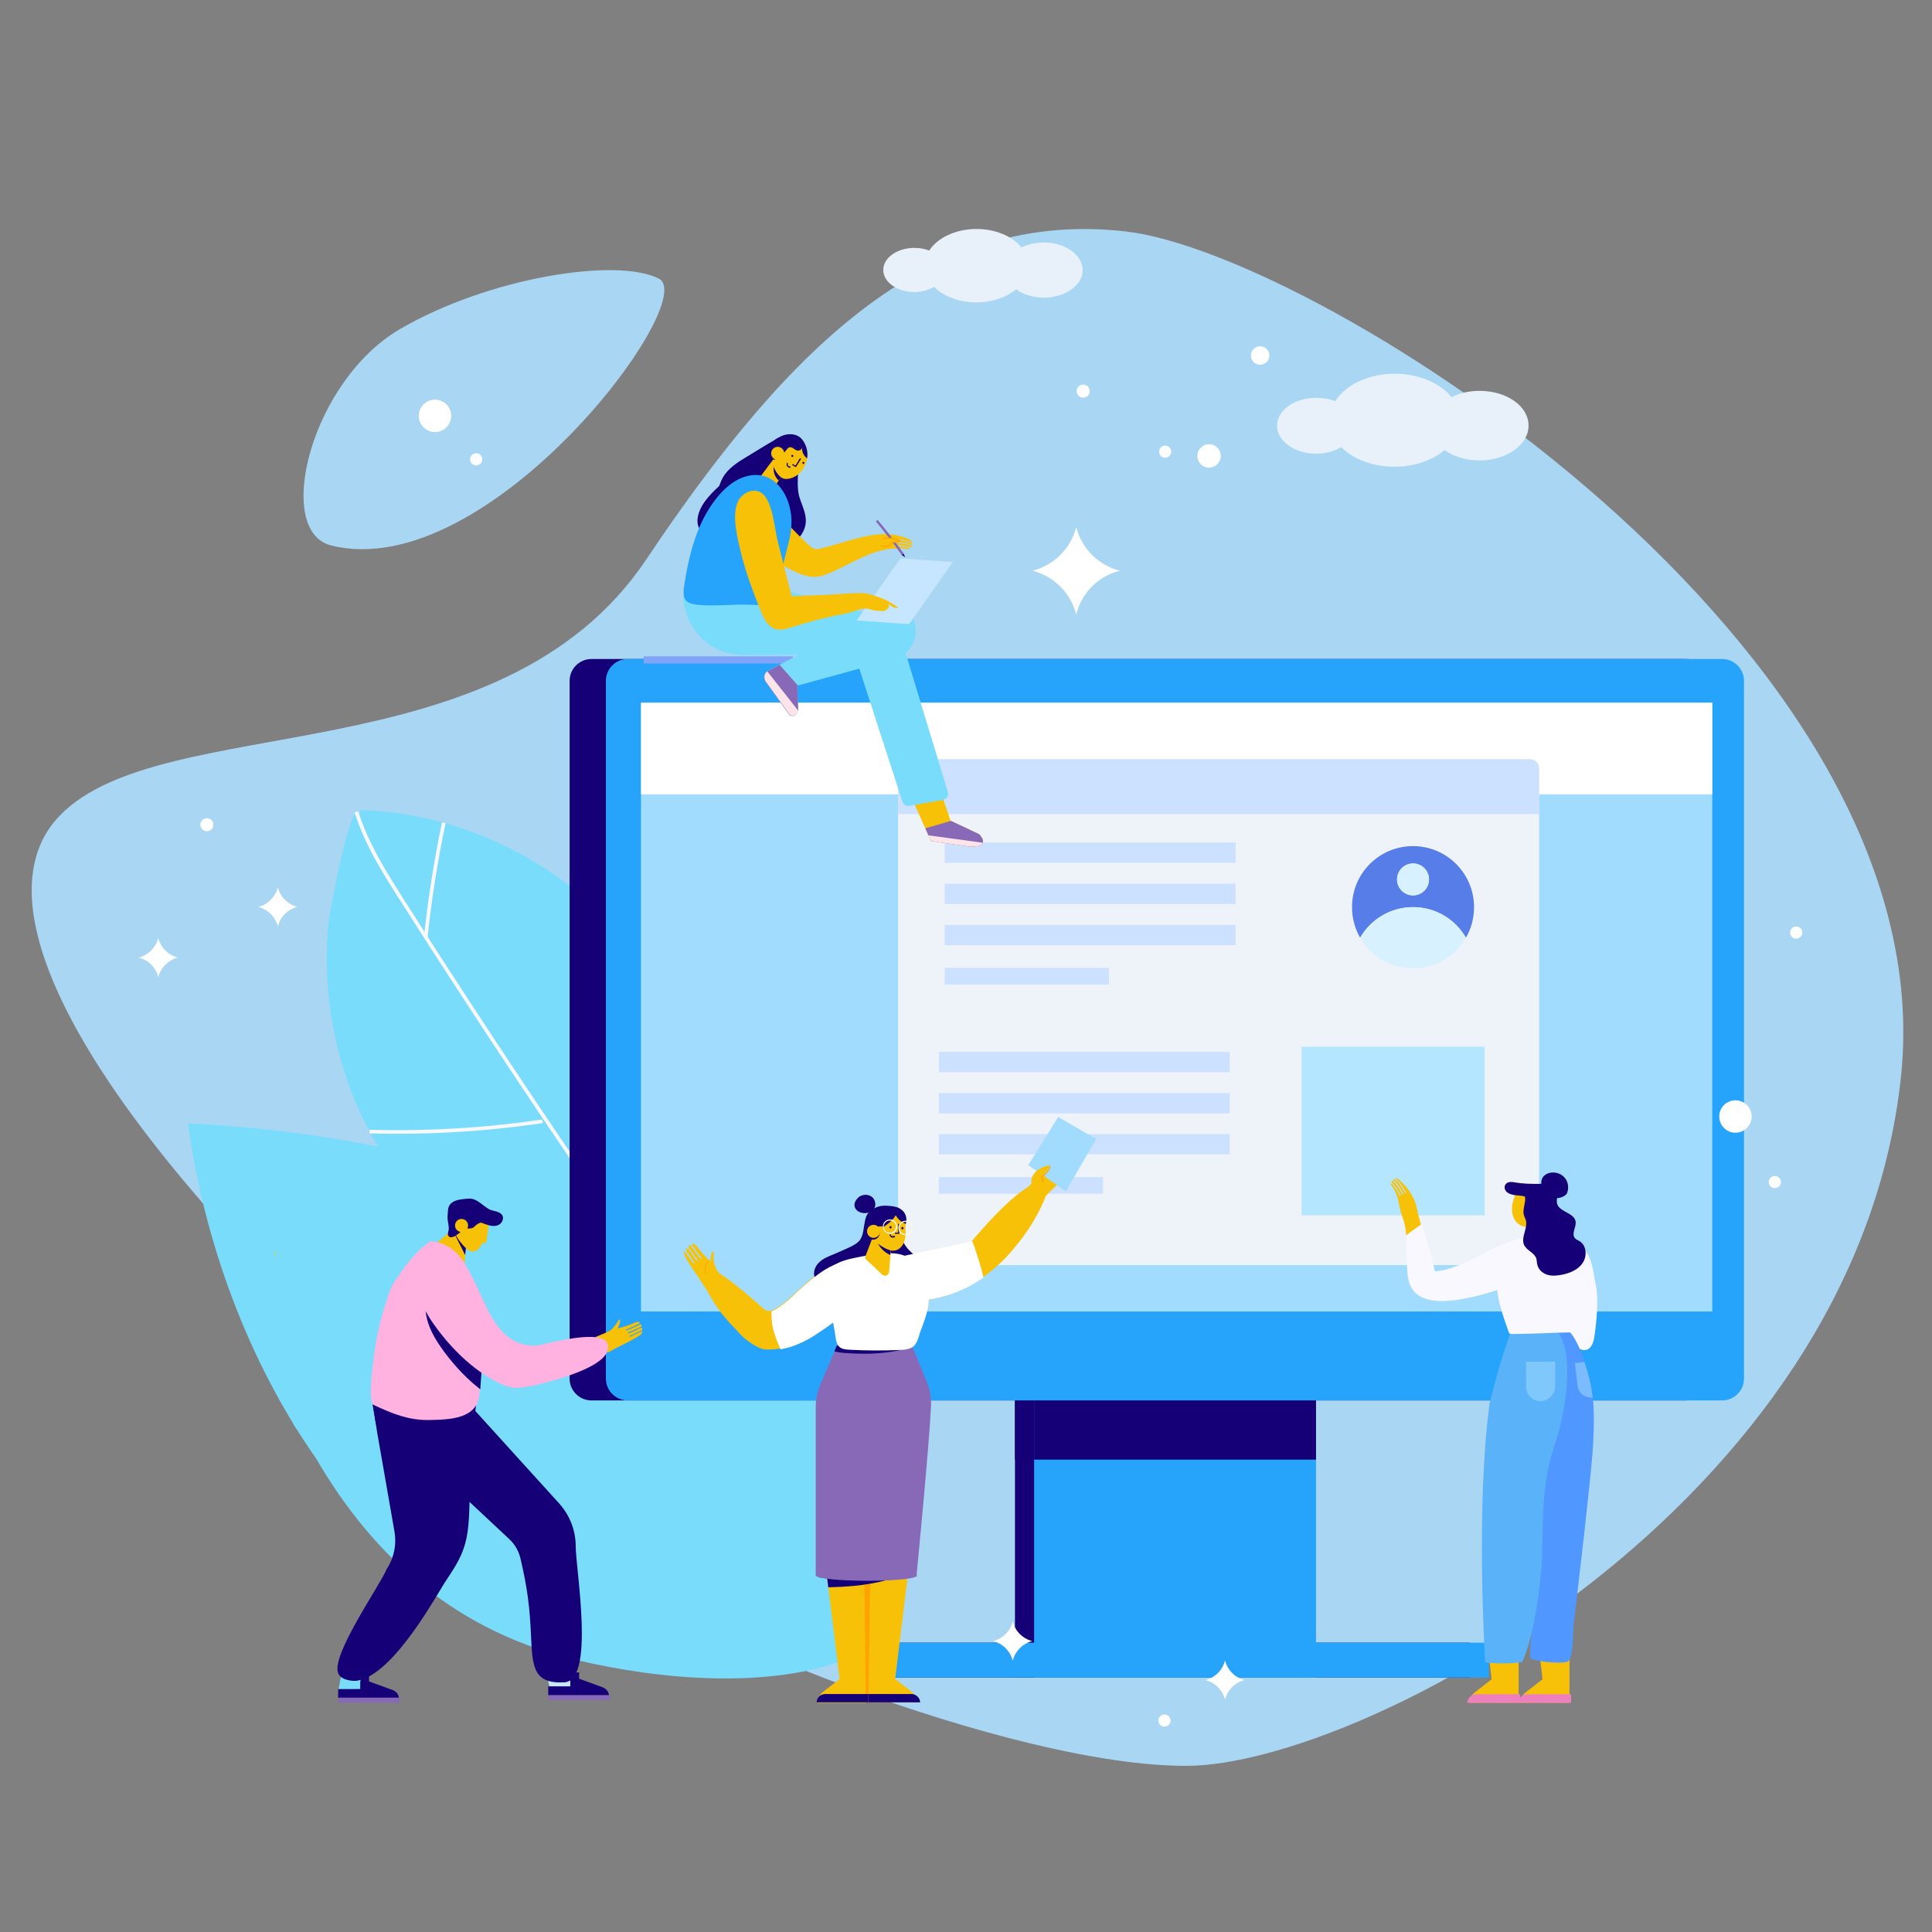 <?xml version="1.0" encoding="utf-8"?>
<!-- Generator: Adobe Illustrator 21.1.0, SVG Export Plug-In . SVG Version: 6.00 Build 0)  -->
<svg version="1.1" xmlns="http://www.w3.org/2000/svg" xmlns:xlink="http://www.w3.org/1999/xlink" x="0px" y="0px"
	 viewBox="0 0 858.1 858.1" style="enable-background:new 0 0 858.1 858.1;" xml:space="preserve">
<rect x="0" y="0" width="858.1" height="858.1" fill="#808080" stroke="none"/>
<style type="text/css">
	.st0{fill:#A9D7F3;}
	.st1{fill:#FFFFFF;}
	.st2{fill:#E7F0F8;}
	.st3{fill:#F7C108;}
	.st4{fill:#26A4FB;}
	.st5{fill:#2300B1;}
	.st6{fill:#8769B8;}
	.st7{fill:#D0EDFC;}
	.st8{fill:#150077;}
	.st9{fill:#F7FAFF;}
	.st10{fill:#B8EBF4;}
	.st11{fill:#7ADCFB;}
	.st12{fill:#F8C208;}
	.st13{fill:#8C66B9;}
	.st14{fill:#FFB1DF;}
	.st15{fill:#FF6FCA;}
	.st16{fill:#FF4D76;}
	.st17{fill:#A1DCFF;}
	.st18{fill:#2E7DFB;}
	.st19{fill:#23AFFC;}
	.st20{fill:#F6C50A;}
	.st21{fill:#FFDE17;}
	.st22{fill:#3400B1;}
	.st23{fill:#5AB2F9;}
	.st24{fill:#DBF4F9;}
	.st25{fill:#34ACFC;}
	.st26{fill:#98E3F4;}
	.st27{fill:#F183C1;}
	.st28{fill:#4377FB;}
	.st29{fill:#EE80BE;}
	.st30{opacity:0.53;}
	.st31{fill:#FFDA73;}
	.st32{fill:#210077;}
	.st33{fill:#38A0FB;}
	.st34{fill:#E8F1F9;}
	.st35{fill:#EEF3FA;}
	.st36{fill:#CCE0FF;}
	.st37{fill:#F2F9FC;}
	.st38{fill:#F955AF;}
	.st39{fill:#FF90C8;}
	.st40{fill:#8869B9;}
	.st41{fill:#FEA700;}
	.st42{clip-path:url(#SVGID_4_);}
	.st43{opacity:0.57;}
	.st44{clip-path:url(#SVGID_6_);}
	.st45{clip-path:url(#SVGID_8_);}
	.st46{fill:#86A2F8;}
	.st47{fill:#FFACEA;}
	.st48{fill:#EF80BF;}
	.st49{fill:#F774BC;}
	.st50{fill:#15203D;}
	.st51{fill:#FFFEFE;}
	.st52{fill:#A2DDFF;}
	.st53{fill:#EBF6FC;}
	.st54{fill:#E2FBFF;}
	.st55{fill:#CAD9FC;}
	.st56{fill:#9DE4F4;}
	.st57{fill:#C4E6FF;}
	.st58{fill:#EBF7FF;}
	.st59{fill:#BDECFD;}
	.st60{fill:#FFB6E4;}
	.st61{fill:#FDC401;}
	.st62{fill:#CCD8FC;}
	.st63{fill:#E58200;}
	.st64{fill:#FAF8FF;}
	.st65{fill:#577DE8;}
	.st66{fill:#D7F1FF;}
	.st67{fill:#B5E6FF;}
	.st68{fill:#5097FF;}
	.st69{fill:#C6E6FF;}
	.st70{fill:#FFA300;}
	.st71{fill:#FCFAEB;}
	.st72{fill:#80A4F7;}
	.st73{fill:#FDE4E8;}
	.st74{fill:#C0F3FF;}
	.st75{fill:#80A5F8;}
	.st76{clip-path:url(#SVGID_14_);}
	.st77{clip-path:url(#SVGID_16_);}
	.st78{clip-path:url(#SVGID_18_);}
	.st79{fill:#F0FBFC;}
	.st80{fill:#C5EFF9;}
	.st81{fill:#FFA400;}
	.st82{fill:none;}
	.st83{fill:#CAE9F9;}
</style>
<g id="Layer_1">
</g>
<g id="Layer_2">
	<g>
		<path class="st0" d="M253.2,688.1C62.4,532.5-19.4,409.6,26.6,362.2s195.6-16.8,260.5-113.8S414.1,93,500,102.8
			s364.6,185.2,344.3,375.6S604.9,783.9,527.3,784.3C449.8,784.7,296.5,723.4,253.2,688.1z"/>
		<path class="st0" d="M147.2,242.3c-25.8-6.3-9.2-73,30.4-96.1s96.7-32,115.1-22.4C311.2,133.6,217.2,259.6,147.2,242.3z"/>
	</g>
	<g>
		<g>
			<g>
				<g>
					<g>
						<path class="st11" d="M159.9,359.8c-0.1,0.3-0.1,0.6-0.1,0.9c-0.3-0.1-0.6-0.2-0.8-0.2c-4.3-1.2-12.7,45.7-13.2,50.1
							c-1.7,18.7-0.2,37.7,4.4,55.8c9.9,38.9,33,73.3,70.6,89.9c17.4,7.7,47.9,15.9,64.5,2.3c18.8-15.3,20-54.7,16.5-76.4
							c-5.8-35.8-15.7-61.6-44.3-85.2C230.1,374.5,195.4,360.7,159.9,359.8z"/>
					</g>
				</g>
			</g>
			<g>
				<g>
					<g>
						<path class="st64" d="M284,559.5c-5.3-7.5-10.8-15.5-16.3-23.6c-27-39.2-53.6-79.3-79.2-119.1c-3.6-5.6-7.2-11.3-10.8-16.9
							c-7.4-11.6-15.7-24.7-20.2-39.1l1.6-0.5c4.4,14.2,12.7,27.3,20,38.8c3.6,5.6,7.2,11.3,10.8,16.9c25.6,39.8,52.2,79.9,79.2,119
							c5.6,8.1,11.1,16,16.3,23.5L284,559.5z"/>
					</g>
				</g>
			</g>
			<g>
				<g>
					<g>
						<path class="st64" d="M189.9,416.7l-1.6-0.2c0-0.1,0-0.2,0-0.3c1.8-17,4.5-34.2,8-50.9l1.6,0.3c-3.5,16.7-6.2,33.8-8,50.8
							C190,416.6,190,416.7,189.9,416.7z"/>
					</g>
				</g>
			</g>
			<g>
				<g>
					<g>
						<path class="st64" d="M241.1,498.8c-25.4,3.8-51.3,5.3-77,4.6l0-1.6c25.6,0.7,51.4-0.8,76.8-4.6L241.1,498.8z"/>
					</g>
				</g>
			</g>
			<g>
				<g>
					<g>
						<path class="st64" d="M268.5,536.6l-1.3-1l0.1-0.1c0.1-0.2,0.2-0.3,0.4-0.5c13.6-17.8,24.4-37.6,32.2-58.8l1.5,0.6
							c-7.9,21.3-18.8,41.2-32.5,59.2c-0.1,0.2-0.2,0.3-0.4,0.5L268.5,536.6z"/>
					</g>
				</g>
			</g>
		</g>
		<g>
			<g>
				<g>
					<g>
						<path class="st11" d="M396.4,678.1c-22.9-59.3-72-106.3-128.7-135C211,514.2,147,502.3,83.5,498.9
							c6.9,51.5,26.4,105.5,56.9,148.9c26.6,45.7,63.9,77.1,115.3,89.4c36.7,8.8,87.1,13.6,123.2-1.3c6.6-2.7,13.1-6.5,17.4-12.3
							C405.9,711,402.2,692.9,396.4,678.1z"/>
					</g>
				</g>
			</g>
			<g>
				<g>
					<g>
						<path class="st11" d="M85.7,499c44.9,49.9,101.4,87.9,156.2,124.7l64,43l2.6,1.7l85.9,57.7l-2,2l0,0L240.3,626
							c-4.8-3.2-9.5-6.4-14.3-9.6c-0.8-0.5-1.6-1.1-2.4-1.6c-49.5-33.4-99.3-68.7-139.8-113.7l0,0L85.7,499z"/>
					</g>
				</g>
			</g>
			<g>
				<g>
					<g>
						<path class="st11" d="M173.8,510.5c0.9,21.4,1.1,42.8,0.5,64.1l-2.8-0.1c0.6-21.4,0.4-43.1-0.6-64.6L173.8,510.5z"/>
					</g>
				</g>
			</g>
			<g>
				<g>
					<g>
						<path class="st11" d="M131.8,634.9l94.3-17.7l-0.1-0.8l-0.4-2l-2,0.4l-93.4,17.5L131.8,634.9z"/>
					</g>
				</g>
			</g>
			<g>
				<g>
					<g>
						<path class="st11" d="M313.1,571.3c2.7,32.4,1.2,65.3-4.6,97.1c-0.1,0.5-0.2,0.9-0.3,1.4l-2.8-0.5c0.2-0.9,0.3-1.7,0.5-2.6
							c5.7-32,7.1-65.1,4.2-97.7L313.1,571.3z"/>
					</g>
				</g>
			</g>
		</g>
		<g>
			<g>
				<g>
					<g>
						<rect x="450.8" y="597.9" class="st8" width="125.2" height="147.2"/>
					</g>
				</g>
				<g>
					<g>
						<g>
							<rect x="450.8" y="597.9" class="st8" width="125.2" height="50.4"/>
						</g>
					</g>
				</g>
			</g>
			<g>
				<g>
					<g>
						<path class="st8" d="M748.8,622H262.7c-5.3,0-9.7-4.3-9.7-9.7V302.4c0-5.3,4.3-9.7,9.7-9.7h486.1c5.3,0,9.7,4.3,9.7,9.7v309.9
							C758.5,617.6,754.1,622,748.8,622z"/>
					</g>
				</g>
			</g>
			<g>
				<g>
					<g>
						<rect x="374" y="729.6" class="st8" width="278.9" height="15.5"/>
					</g>
				</g>
			</g>
		</g>
		<g>
			<g>
				<rect x="459.3" y="597.9" class="st4" width="125.2" height="147.2"/>
			</g>
		</g>
		<g>
			<g>
				<g>
					<rect x="459.3" y="597.9" class="st8" width="125.2" height="50.4"/>
				</g>
			</g>
		</g>
		<g>
			<g>
				<g>
					<path class="st4" d="M764.9,622H278.8c-5.3,0-9.7-4.3-9.7-9.7V302.4c0-5.3,4.3-9.7,9.7-9.7h486.1c5.3,0,9.7,4.3,9.7,9.7v309.9
						C774.6,617.6,770.3,622,764.9,622z"/>
				</g>
			</g>
		</g>
		<g>
			<g>
				<g>
					<rect x="284.7" y="312.1" class="st17" width="475.8" height="270.4"/>
				</g>
			</g>
		</g>
		<g>
			<g>
				<g>
					<rect x="284.7" y="312.1" class="st1" width="475.8" height="40.7"/>
				</g>
			</g>
		</g>
		<g>
			<g>
				<g>
					<path class="st35" d="M683.6,341.1v216.9c0,2.1-1.7,3.9-3.9,3.9H402.8c-2.1,0-3.9-1.7-3.9-3.9V341.1c0-2.1,1.7-3.9,3.9-3.9
						h276.9C681.8,337.3,683.6,339,683.6,341.1z"/>
				</g>
			</g>
		</g>
		<g>
			<g>
				<g>
					<g>
						<rect x="417" y="467.2" class="st36" width="129.2" height="9"/>
					</g>
				</g>
			</g>
			<g>
				<g>
					<g>
						<rect x="417" y="485.5" class="st36" width="129.2" height="9"/>
					</g>
				</g>
			</g>
			<g>
				<g>
					<g>
						<rect x="417" y="503.7" class="st36" width="129.2" height="9"/>
					</g>
				</g>
			</g>
			<g>
				<g>
					<g>
						<rect x="417" y="522.8" class="st36" width="72.9" height="7.4"/>
					</g>
				</g>
			</g>
		</g>
		<g>
			<g>
				<g>
					<g>
						<rect x="419.6" y="374.2" class="st36" width="129.2" height="9"/>
					</g>
				</g>
			</g>
			<g>
				<g>
					<g>
						<rect x="419.6" y="392.5" class="st36" width="129.2" height="9"/>
					</g>
				</g>
			</g>
			<g>
				<g>
					<g>
						<rect x="419.6" y="410.8" class="st36" width="129.2" height="9"/>
					</g>
				</g>
			</g>
			<g>
				<g>
					<g>
						<rect x="419.6" y="429.9" class="st36" width="72.9" height="7.4"/>
					</g>
				</g>
			</g>
		</g>
		<g>
			<g>
				<g>
					<path class="st36" d="M683.6,341.1v20.5H398.9v-20.5c0-2.1,1.7-3.9,3.9-3.9h276.9C681.8,337.3,683.6,339,683.6,341.1z"/>
				</g>
			</g>
		</g>
		<g>
			<g>
				<g>
					<rect x="382.4" y="729.6" class="st4" width="278.9" height="15.5"/>
				</g>
			</g>
		</g>
		<g>
			<g id="XMLID_17_">
				<g>
					<g>
						<g>
							<path class="st65" d="M627.6,375.8c-15,0-27.1,12.1-27.1,27.1c0,4.9,1.3,9.6,3.6,13.6c4.7-8.1,13.5-13.6,23.5-13.6
								s18.8,5.4,23.5,13.6c2.3-4,3.6-8.6,3.6-13.6C654.7,387.9,642.5,375.8,627.6,375.8z M627.6,397.7c-3.9,0-7.1-3.2-7.1-7.1
								c0-3.9,3.2-7.1,7.1-7.1c3.9,0,7.1,3.2,7.1,7.1C634.7,394.5,631.5,397.7,627.6,397.7z"/>
						</g>
					</g>
					<g>
						<g>
							<path class="st66" d="M627.6,402.9c-10,0-18.8,5.4-23.5,13.6c4.7,8.1,13.5,13.6,23.5,13.6s18.8-5.4,23.5-13.6
								C646.4,408.3,637.6,402.9,627.6,402.9z"/>
						</g>
					</g>
					<g>
						<g>
							<circle class="st66" cx="627.6" cy="390.6" r="7.1"/>
						</g>
					</g>
				</g>
			</g>
		</g>
		<g>
			<g>
				<g>
					<rect x="578.1" y="464.9" class="st67" width="81.3" height="74.9"/>
				</g>
			</g>
		</g>
		<g>
			<g>
				<g>
					<g>
						<path class="st64" d="M708.8,570.9c-1.3-6-1.4-13.9-7.3-17.8c-4.4-2.9-8.8,1.8-10.9,5.3c-6.8,11.2,0,30.5,8.8,39.1
							c1.4,1.4,3.4,2.6,5.3,2c2.2-0.7,3.1-3.4,3.4-5.6C709.1,587.5,710.1,577.3,708.8,570.9z"/>
					</g>
				</g>
			</g>
			<g>
				<g>
					<g>
						<g>
							<g>
								<g>
									<g>
										<g>
											<g>
												<g>
													<path class="st3" d="M652.6,756.3h21.9c0-0.8,0-1.7,0-2.6c0-1,0-2.1,0-3l0-18H661l1.5,13.1c0,0.1-4.6,3.6-7.5,5.9
														c-0.7,0.6-1.3,1.2-1.7,2C652.9,754.5,652.7,755.4,652.6,756.3z"/>
												</g>
											</g>
										</g>
									</g>
								</g>
							</g>
						</g>
					</g>
				</g>
			</g>
			<g>
				<g>
					<g>
						<g>
							<g>
								<g>
									<g>
										<g>
											<g>
												<g>
													<path class="st29" d="M651.7,756.3h23.5c0-1.2,0-2.5,0-3.8h-19.5C653.6,752.5,651.8,754.2,651.7,756.3L651.7,756.3z"/>
												</g>
											</g>
										</g>
									</g>
								</g>
							</g>
						</g>
					</g>
				</g>
			</g>
			<g>
				<g>
					<g>
						<g>
							<g>
								<g>
									<g>
										<g>
											<g>
												<g>
													<path class="st3" d="M675.2,756.3h21.9c0-0.8,0-1.7,0-2.6c0-1,0-2.1,0-3l0-18h-13.5l1.5,13.1c0,0.1-4.6,3.6-7.5,5.9
														c-0.7,0.6-1.3,1.2-1.7,2C675.5,754.5,675.3,755.4,675.2,756.3z"/>
												</g>
											</g>
										</g>
									</g>
								</g>
							</g>
						</g>
					</g>
				</g>
			</g>
			<g>
				<g>
					<g>
						<g>
							<g>
								<g>
									<g>
										<g>
											<g>
												<g>
													<path class="st29" d="M674.3,756.3h23.5c0-1.2,0-2.5,0-3.8h-19.5C676.2,752.5,674.4,754.2,674.3,756.3L674.3,756.3z"/>
												</g>
											</g>
										</g>
									</g>
								</g>
							</g>
						</g>
					</g>
				</g>
			</g>
			<g>
				<g>
					<g>
						<path class="st68" d="M707.9,631.1c0,9.7-1,19.4-2,29.1c-1.4,13.5-2.9,26.9-4.5,40.3c-0.8,6.9-1.6,13.7-2.4,20.6
							c-0.4,3.1,0,15.3-2.6,16.8c-0.8,0.4-1.7,0.5-2.6,0.5c-4.4,0.2-8.8-0.3-13-1.4c-0.3-0.1-0.7-0.2-0.9-0.4
							c-0.2-0.2-0.2-0.6-0.2-0.9c-0.5-6.8,1.4-13.1,1.5-19.8c0.1-7.5-0.5-14.9-1.2-22.3c-1.4-14.9-3.6-29.8-3.2-44.9
							c0.5-17.9,4.7-35.4,8.9-52.8c1.2-5.1,6.6-9.5,11.1-4.8c3,3.1,5.3,8.7,6.9,13.5c0.6,1.7,1,3.3,1.5,4.7
							c1.1,3.6,1.8,7.2,2.2,10.9C707.8,623.9,707.9,627.5,707.9,631.1z"/>
					</g>
				</g>
			</g>
			<g>
				<g>
					<g>
						<path class="st23" d="M694,595.5c-0.4-1.2-1-2.3-1.6-3.3c-0.4-0.7-0.9-1.4-1.6-1.9c-0.7-0.5-1.6-0.7-2.5-0.8
							c-6-0.9-12.6,0.1-17.7,3.3c-0.5,1.2-0.9,2.5-1.3,3.7c-1.1,3.4-2.3,6.8-3.3,10.3c-1.6,5.5-3,11-4.4,16.5
							c-4.8,35.6-3.6,85.4-2,115c5.4,0.7,11,0.7,16.4-0.1c5.2-10,8.6-35.9,8.9-47.1c0.4-14.5,0-28.8,3.7-43c1.2-4.5,2.8-8.9,4-13.4
							C695.2,624.4,698.2,606.6,694,595.5z"/>
					</g>
				</g>
			</g>
			<g>
				<g>
					<g>
						<g>
							<g>
								<g>
									<g>
										<g>
											<g>
												<g>
													<path class="st8" d="M686,542.7L686,542.7c2.6,0,4.7-2.1,4.7-4.7v-3.6H686V542.7z"/>
												</g>
											</g>
										</g>
									</g>
								</g>
							</g>
						</g>
					</g>
				</g>
			</g>
			<g>
				<g>
					<g>
						<g>
							<g>
								<g>
									<g>
										<g>
											<g>
												<g>
													<polygon class="st3" points="680,549.7 680,537.3 684.4,536.3 686.9,535.8 688.2,549.5 688.1,549.7 													"/>
												</g>
											</g>
										</g>
									</g>
								</g>
							</g>
						</g>
					</g>
				</g>
			</g>
			<g>
				<g>
					<g>
						<g>
							<g>
								<g>
									<g>
										<g>
											<g>
												<g>
													<path class="st8" d="M685.9,534.8v1.1c0,0.8-0.1,1.5-0.3,2.2c-0.8,2.5-2.9,4.4-5.5,5v-7.3l4.4-1H685.9z"/>
												</g>
											</g>
										</g>
									</g>
								</g>
							</g>
						</g>
					</g>
				</g>
			</g>
			<g>
				<g>
					<g>
						<g>
							<g>
								<g>
									<g>
										<g>
											<g>
												<g>
													<path class="st3" d="M671.9,534c-0.2,0.6-0.2,1.2-0.3,1.7c-0.4,4.3,1.3,8.1,5.3,9.1c2.3,0.6,4.7,0.1,6.6-1.2
														c1.8-1.2,3.3-3.2,3.9-5.6c0.2-0.6,0.5-2.1,0.5-2.7c0,0,0,0,0-0.1c0.3-4.3-2.2-8.2-6.1-9.2c-2.1-0.5-4.2-0.2-6,0.9
														c0,0-0.1,0.1-0.1,0.1C673.7,528.3,672.6,531.4,671.9,534z"/>
												</g>
											</g>
										</g>
									</g>
								</g>
							</g>
						</g>
					</g>
				</g>
			</g>
			<g>
				<g>
					<g>
						<g>
							<g>
								<g>
									<g>
										<g>
											<g>
												<g>
													<path class="st8" d="M670.7,530.3c-0.5-0.2-1-0.5-1.4-0.8c-0.9-0.8-1.4-2.3-0.7-3.3c0.7-1.3,2.5-1.4,3.9-1.1
														c3.9,0.7,7.9,0.8,11.9,0.7c3.5,0,6.3,2.8,6.3,6.3v4.2l-3-1.6c0,0.5-0.1,1.1-0.2,1.6c0-0.2-2.7,1.2-3.1,1.6
														c-2.5-2.1-3.8-5.6-7.2-6.5c-1.5-0.4-3-0.4-4.6-0.6C672,530.7,671.3,530.5,670.7,530.3z"/>
												</g>
											</g>
										</g>
									</g>
								</g>
							</g>
						</g>
					</g>
				</g>
			</g>
			<g>
				<g>
					<g>
						<g>
							<g>
								<g>
									<g>
										<g>
											<g>
												<g>
													<ellipse class="st8" cx="687.3" cy="537.9" rx="3.2" ry="3.2"/>
												</g>
											</g>
										</g>
									</g>
								</g>
							</g>
						</g>
					</g>
				</g>
			</g>
			<g>
				<g>
					<g>
						<g>
							<g>
								<g>
									<g>
										<g>
											<g>
												<g>
													<ellipse class="st3" cx="686.5" cy="537" rx="3.2" ry="3.2"/>
												</g>
											</g>
										</g>
									</g>
								</g>
							</g>
						</g>
					</g>
				</g>
			</g>
			<g>
				<g>
					<g>
						<g>
							<g>
								<g>
									<g>
										<g>
											<g>
												<g>
													<path class="st8" d="M690.2,531.9c1.5,0.7,4.3-0.2,5.4-1.4c0.3-0.3,0.5-0.7,0.6-1.2c0.7-2.3,0.1-4.9-1.6-6.6
														c-1.7-1.7-4.3-2.3-6.6-1.7c-1.1,0.3-2.2,1-2.8,2c-1,1.6-0.8,3.7,0.3,5.2c1.1,1.5,3,2.3,4.8,2.4
														C691.3,530.7,689.2,531.6,690.2,531.9L690.2,531.9z"/>
												</g>
											</g>
										</g>
									</g>
								</g>
							</g>
						</g>
					</g>
				</g>
			</g>
			<g>
				<g>
					<g>
						<g>
							<g>
								<g>
									<g>
										<g>
											<g>
												<g>
													<g>
														<g>
															<path class="st3" d="M657,575.1c8.5-2,16.9-5.6,23.3-11.7c1.7-1.6,3.2-3.4,3.8-5.5c0.6-2,0.1-5.5-1.8-6.9
																c-0.2-0.2-0.5-0.3-0.8-0.4c-2.6-1.2-6.8-0.1-9.2,0.7c-12.2,3.8-22.7,12.7-35.5,13.8c-0.2-1-0.5-2-0.7-3
																c-0.5-2.3-1.1-4.7-1.8-7c-1-3.7-2-7.3-3.1-11c-0.3-1-0.6-1.9-0.8-2.9c-0.9-3-1.2-6.4-2.7-9.2c-0.3-0.7-0.7-1.4-1.1-2
																c-1.4-2.2-3.2-4.3-5.2-6c-0.3-0.2-1-0.7-1.3-0.8l0,0c-0.2,0-0.3,0.2-0.1,0.4c1.8,1.7,3.3,3.8,4.5,6
																c0.1,0.1,0,0.3-0.1,0.3c-0.1,0.1-0.3,0-0.3-0.1c-1.2-2.3-2.8-4.4-4.7-6.2c-0.1-0.1-0.2-0.1-0.3,0
																c-0.1,0-0.1,0.1-0.2,0.1c-0.1,0.1-0.1,0.2,0,0.3c1.6,1.6,3.1,3.7,4.4,6.3c0.1,0.1,0,0.3-0.1,0.3
																c-0.1,0.1-0.3,0-0.3-0.1c-1.3-2.5-2.7-4.5-4.3-6.1c-0.1-0.1-0.2-0.1-0.3,0c-0.1,0.1-0.2,0.2-0.2,0.4
																c0,0.1,0,0.2,0,0.2c1.5,1.7,3.1,3.8,4,5.9c0,0.1,0,0.3-0.1,0.3c-0.1,0-0.3,0-0.3-0.1c-0.8-1.9-2.2-3.8-3.5-5.4
																c-0.1-0.1-0.4-0.1-0.4,0.1c0,0.7,0.8,1.4,1.2,2.1c0.5,0.9,1,1.9,1.4,2.9c0,0,0,0.1,0,0.1c1,3.2,1.3,6.5,2.5,9.6
																c1,2.7,1.5,5.5,1.7,8.3c0.3,3.3,0.3,6.7,0.5,10c0.3,6.4-0.3,13.8,6.5,17C638.7,579.4,649.6,576.8,657,575.1z
																 M635.6,563c0-0.1,0-0.2,0-0.3c0,0.1,0,0.2,0.1,0.4C635.7,563.1,635.7,563,635.6,563z"/>
														</g>
													</g>
												</g>
											</g>
										</g>
									</g>
								</g>
							</g>
						</g>
					</g>
				</g>
				<g>
					<g>
						<g>
							<g>
								<g>
									<g>
										<g>
											<g>
												<g>
													<g>
														<g>
															<path class="st64" d="M656.8,575.4l0.3-0.1c9.8-2.3,17.6-6.2,23.4-11.8c1.5-1.4,3.2-3.3,3.9-5.6
																c0.7-2.2,0.1-5.7-1.8-7.2c-0.2-0.2-0.5-0.3-0.8-0.5c-2.6-1.2-6.6-0.2-9.3,0.7c-4.9,1.5-9.6,3.9-14.1,6.2
																c-6.7,3.4-13.6,6.9-21.1,7.6c-0.1-0.5-0.2-1.1-0.4-1.6c-0.1-0.4-0.2-0.8-0.3-1.2c-0.5-2.2-1.1-4.5-1.8-7
																c-1-3.5-2-7.1-3.1-11l-0.1-0.3l-0.3,0.2c-1.4,0.9-2.9,2-4.4,3.1c-0.8,0.6-1.6,1.2-2.4,1.8l-0.1,0.1l0,0.1
																c0.2,2.1,0.3,4.3,0.3,6.3c0,1.2,0.1,2.4,0.1,3.6c0,0.8,0.1,1.5,0.1,2.3c0.2,5.9,0.4,12,6.5,15
																C638.6,579.6,649.5,577.1,656.8,575.4z"/>
														</g>
													</g>
												</g>
											</g>
										</g>
									</g>
								</g>
							</g>
						</g>
					</g>
				</g>
			</g>
			<g>
				<g>
					<g>
						<path class="st64" d="M665,571.7c0,3.2,0.7,6.3,1.6,9.3c1,3.6,2.2,7.1,3.5,10.6c0.1,0.2,0.2,0.5,0.4,0.7
							c0.2,0.2,0.5,0.2,0.8,0.2c9.4,0,17-0.6,26-0.7c2.2,0,3.9-1.5,4.2-3.5c1.1-8,3-15.8,0.9-27.7c-0.5-2.6-0.6-5.5-2.2-7.7
							c-4.9-6.5-15.5-4.5-21.6-1.2C670.8,556,665,563.1,665,571.7z"/>
					</g>
				</g>
			</g>
			<g>
				<g>
					<g>
						<path class="st8" d="M677.4,533.2c-0.2,2.1-1.1,4.3-0.6,6.3c0.2,0.8,0.6,1.6,0.9,2.4c1,3.7-2.4,7.8-0.7,11.2
							c1.2,2.3,4.2,3.2,5.2,5.5c0.5,1.1,0.3,2.4,0.7,3.5c0.6,2,2.4,3.5,4.4,4.1c2,0.6,4.2,0.4,6.3,0c3.6-0.7,7.3-2.2,9.3-5.2
							c2.1-3,1.8-7.8-1.3-9.7c-0.8-0.5-1.7-0.8-2.2-1.5c-1.5-2,0.8-4.8,0.4-7.3c-0.7-4-7.6-4.2-8.3-8.2c-0.2-1.1,0.2-2.2,0.1-3.3
							c-0.2-2-2-3.6-4-4.1c-2-0.5-4-0.2-6,0c-2.1,0.3-4.3,0.4-6.2,1.1C676.6,529.5,677.6,531.2,677.4,533.2z"/>
					</g>
				</g>
			</g>
			<g class="st30">
				<g>
					<g>
						<path class="st17" d="M684.2,622.3L684.2,622.3c-3.6,0-6.4-2.9-6.4-6.4v-11.1h12.9v11.1C690.6,619.4,687.7,622.3,684.2,622.3z
							"/>
					</g>
				</g>
			</g>
			<g class="st30">
				<g>
					<g>
						<path class="st17" d="M707.4,620.7c0,0-0.1,0-0.1,0c-3.2,0.4-6.2-1.9-6.6-5.2l-1.2-10.1l4.2-0.5c0.6,1.7,1,3.3,1.5,4.7
							C706.2,613.3,706.9,617,707.4,620.7z"/>
					</g>
				</g>
			</g>
		</g>
		<g>
			<path class="st3" d="M122,558.8C122,558.8,122,558.8,122,558.8L122,558.8z"/>
		</g>
		<g>
			<path class="st3" d="M122.1,556.5c0.3,0,0.5,0.3,0.5,0.6c-0.1,0.3-0.3,0.5-0.6,0.4L122.1,556.5z"/>
		</g>
		<g>
			<path class="st3" d="M122.3,555.3c0.1,0.1,0.2,0.3,0.2,0.4c0,0.2-0.1,0.3-0.3,0.3L122.3,555.3z"/>
		</g>
		<g>
			<polygon class="st11" points="151.6,744.1 150.3,750.5 160.1,750.2 164,744 			"/>
		</g>
		<g>
			<polygon class="st69" points="242.9,743.8 244.1,749.4 258.8,752 255.6,742.8 			"/>
		</g>
		<g>
			<path class="st8" d="M208.4,623.7l39.9,44c4.7,5.2,7.4,12,7.4,19c0,10.3,8.7,59.7-5,60.5c-13.7,0.8-14.2-6.9-14.8-19.7
				c-0.6-14.3-1.7-22.2-4.7-35.2c-0.8-3.4-2.5-6.4-5-8.7l-42.1-39.4L208.4,623.7z"/>
		</g>
		<g>
			<path class="st8" d="M150.3,743.4c1.5,3.1,6.8,3.3,8.2,3.1c16.6-2.5,36.1-39.5,40-45.1c8.7-12.8,9.7-17.9,10.1-36.1
				c0.2-12.4,1.8-32.6,3.2-44.9l-4.6,7.2l-1.5-0.2l-27.1-3.2l-11.7-1.4c-0.8-0.1-1.4,0.6-1.3,1.4l1.4,8.6l0.5,3.3l7.7,44.1
				c1,5.6-0.1,11.4-3.2,16.3c0,0,0,0.1-0.1,0.1C168.9,704.1,146.5,735.7,150.3,743.4z"/>
		</g>
		<g>
			<g>
				<g>
					<g>
						<g>
							<path class="st8" d="M211.3,553.7c-0.2-0.1-0.3-0.2-0.5-0.3c-0.3-0.3-0.4-0.8-0.2-1.2l0.4,0.2c-0.1,0.3-0.1,0.5,0.1,0.7
								c0.2,0.2,0.6,0.3,1,0.2l0.1,0.4C211.9,553.8,211.6,553.8,211.3,553.7z"/>
						</g>
					</g>
				</g>
			</g>
		</g>
		<g>
			<g>
				<g>
					<g>
						<g>
							<path class="st8" d="M213.7,548.3L213.7,548.3c0.2,0,0.4-0.2,0.4-0.4l0,0c0-0.2-0.2-0.4-0.4-0.4l0,0c-0.2,0-0.4,0.2-0.4,0.4
								l0,0C213.3,548.2,213.5,548.3,213.7,548.3z"/>
						</g>
					</g>
				</g>
			</g>
		</g>
		<g>
			<g>
				<g>
					<path class="st3" d="M216.8,545.8l-0.7,5.4c-0.1,0.8-1,1.3-1.7,0.8l-0.7-0.4l3.5-8.2L216.8,545.8z"/>
				</g>
			</g>
		</g>
		<g>
			<g>
				<g>
					<g>
						<polygon class="st3" points="206.4,563.1 206.2,562 206.6,557.4 207.4,549.8 201.2,545.8 200.9,546.1 191.2,554.5 						"/>
					</g>
				</g>
			</g>
			<g>
				<g>
					<g>
						<polygon class="st8" points="200.9,546.1 206.6,557.4 207.4,549.8 201.2,545.8 						"/>
					</g>
				</g>
			</g>
			<g>
				<g>
					<g>
						<path class="st3" d="M217.1,543.4c0,0-3.1,17.2-9.9,11.2c-4.4-3.9-6-8.7-6-8.7l3.8-8l9.7,2.6L217.1,543.4z"/>
					</g>
				</g>
			</g>
			<g>
				<g>
					<g>
						<path class="st8" d="M199.1,543.4c-0.1-0.4-0.1-0.7-0.2-1.1c-0.2-1.3-0.1-2.6,0-3.9c0.1-0.8,0.1-1.6,0.4-2.4
							c0.5-1.3,1.7-2.2,3-2.7c1.3-0.5,2.7-0.6,4.1-0.8c1.1-0.1,2.3-0.2,3.4,0c0.9,0.2,1.7,0.6,2.5,1.1c1.9,1.2,3.4,2.8,5.4,3.7
							c1.7,0.7,4,0.7,5.2,2.2c1.2,1.5,0.1,3.9-1.6,4.6c-1.8,0.8-3.7,0.3-5.5-0.3c-2.4-0.8-2-1.1-3.6-0.2c-1.4,0.8-1.4,1.7-3.1,2
							c-1.6,0.2-2.6-0.5-4,1c-1,1.1-4.3,3.9-5.7,2.6c-1-0.9-0.1-2.2-0.1-3.3C199.4,545.2,199.2,544.3,199.1,543.4z"/>
					</g>
				</g>
			</g>
			<g>
				<g>
					<g>
						<circle class="st3" cx="205" cy="544.3" r="2.9"/>
					</g>
				</g>
			</g>
		</g>
		<g>
			<g>
				<g>
					<path class="st8" d="M165.6,624.1l1.4,8.6c4.1,0,8.3-0.2,12.4-0.5c4.2-0.3,8.3-0.7,12.5-1.3c3.2-0.4,10-1.7,13.9-3.7l-27.1-3.2
						l-11.7-1.4C166.1,622.6,165.5,623.3,165.6,624.1z"/>
				</g>
			</g>
		</g>
		<g>
			<g>
				<g>
					<path class="st14" d="M165.7,623.9c8.8,4.1,15.6,6.8,24.2,6.8c10.6-0.1,21.9-0.7,23-11.2c0.2-1.7,0.3-3.3,0.5-5
						c0.3-3.8,0.6-7.6,0.8-11.5c0.1-8.9,0.1-15.6-1.4-23.4c-0.4-2.3-1-4.7-1.7-7.2c-2.5-9-7.8-20.2-19.8-21.1
						c-7.3,4.1-17.1,18.6-18.4,22.5c-3.1,9.7-4.9,15.6-6.4,25.5C166.3,601.2,163.1,620.8,165.7,623.9z"/>
				</g>
			</g>
		</g>
		<g>
			<g>
				<g>
					<g>
						<path class="st8" d="M189.3,584.2c0.9,5.1,3.5,9.8,6.4,14c4.6,6.6,10.2,12.9,16.4,17.9c0.4,0.3,0.8,0.6,1.2,1
							c0.3-4,0.6-8,0.8-12c0.1-9.3,0.1-16.3-1.4-24.4c-0.1-0.3-0.2-0.6-0.3-0.9c-1.3-3.7-2.3-7.5-4.9-10.5
							c-2.5-2.8-6.9-4.4-10.1-2.4c-0.2,0-0.4,0-0.6,0.1c-1.6,0.3-2.9,1.3-4,2.5C189.5,573.5,188.5,579.1,189.3,584.2z"/>
					</g>
				</g>
			</g>
		</g>
		<g>
			<polygon class="st8" points="243.6,733.7 243.6,733.9 243.6,733.9 			"/>
			<path class="st8" d="M270.5,753h-27l0,0l0-3.5V749h9.8v-2.9c0-1.9,1.4-3.3,3.3-3.3h0.6v2.8l10.4,3.8
				C269.2,750,270.3,751.3,270.5,753C270.5,752.9,270.5,752.9,270.5,753L270.5,753C270.5,752.9,270.5,753,270.5,753z"/>
			<path class="st6" d="M243.7,752.9L243.7,752.9l27,0c0,0,0,0,0,0l0,0c0,0,0.1,0,0.1,0c0,0.2,0.1,0.4,0.1,0.6v0v1.6h-27.2h0h-0.2
				L243.7,752.9z"/>
		</g>
		<g>
			<polygon class="st8" points="150.3,734.8 150.3,735 150.3,735 			"/>
			<path class="st8" d="M177.2,754.1h-27l0,0l0-3.5v-0.4h9.8v-2.9c0-1.9,1.4-3.3,3.3-3.3h0.6v2.8l10.4,3.8
				C175.9,751.1,177,752.5,177.2,754.1C177.2,754,177.3,754.1,177.2,754.1L177.2,754.1C177.3,754.1,177.3,754.1,177.2,754.1z"/>
			<path class="st6" d="M150.4,754L150.4,754l27,0c0,0,0,0,0,0l0,0c0,0,0.1,0,0.1,0c0,0.2,0.1,0.4,0.1,0.6v0v1.6h-27.2h0h-0.2
				L150.4,754z"/>
		</g>
		<g>
			<g>
				<g>
					<g>
						<g>
							<g>
								<path class="st3" d="M271.5,590.6c-1.1,1-5.7,2.6-6.9,3.2c0,2.4,4.1,3.7,4.9,6c0.1,0.3,0.2,0.6,0.3,1c3-1.6,6-3.2,9.1-4.7
									c2.9-1.5,5.6-3.1,5.8-3.5c0.5-0.9,0.4-0.6,0.5-0.9c0-0.1,0.1-0.2,0.1-0.3c0-0.1-0.1-0.2-0.2-0.2c-0.3,0.1-0.5,0.3-0.8,0.4
									c-1.6,0.8-3.1,1.5-4.4,2.1c-0.1,0-0.1,0-0.2,0c-0.1,0-0.1-0.1-0.1-0.1c-0.1-0.1,0-0.3,0.1-0.3c1.3-0.5,2.8-1.3,4.4-2
									c0.3-0.1,0.6-0.3,0.9-0.5c0.2-0.1,0.3-0.3,0.3-0.6c0,0,0,0,0,0l0,0c-0.1-0.4-0.5-0.6-0.8-0.4c-0.3,0.1-0.5,0.3-0.8,0.4
									c-1.6,0.8-3.3,1.7-4.6,2c-0.1,0-0.1,0-0.1,0c-0.1,0-0.1-0.1-0.1-0.2c0-0.1,0-0.3,0.2-0.3c1.2-0.3,2.9-1.1,4.5-1.9
									c0.4-0.2,0.7-0.4,1.1-0.5c0.2-0.1,0.4-0.4,0.2-0.7l0,0c-0.1-0.3-0.5-0.4-0.7-0.3c-1.9,0.9-3.8,1.8-5.8,2.6
									c-0.1,0-0.1,0-0.2,0c-0.1,0-0.1-0.1-0.1-0.1c-0.1-0.1,0-0.3,0.1-0.3c2-0.8,4-1.7,5.9-2.7c0.1-0.1,0.2-0.3,0-0.4
									c-0.1-0.1-0.3-0.2-0.4-0.2c-0.9-0.3-2.5,0.6-3.2,0.9c-1.5,0.6-3.8,1.3-6.2,2c0.2,0,1.5-3.8,1-4c-0.2-0.1-0.4,0-0.5,0.2
									c-0.1,0.1-0.2,0.3-0.3,0.5C273.6,588.2,272.7,589.5,271.5,590.6z"/>
							</g>
						</g>
					</g>
				</g>
			</g>
			<g>
				<g>
					<g>
						<g>
							<g>
								<path class="st5" d="M264.4,594C265.1,593.7,265,593.7,264.4,594L264.4,594z"/>
							</g>
						</g>
					</g>
				</g>
			</g>
			<g>
				<g>
					<g>
						<path class="st14" d="M266.2,594.2c3,0.7,4.7,2.5,3.5,6c-2,6-16.1,10.9-27.4,13.9c-6.9,1.9-13,2.7-15.4,2.1
							c-6.4-1.7-12.8-6-17.8-10.1c-6.2-5.1-11.8-11.4-16.4-17.9c-3-4.2-5.6-8.9-6.4-14c-0.9-5.1,0.1-10.7,3.6-14.6
							c1.1-1.2,2.4-2.2,4-2.5c0.2,0,0.4-0.1,0.6-0.1c3.2-2,7.6-0.4,10.1,2.4c10.7,12.2,12.4,38.9,33.6,38.3
							C240.6,597.5,258.2,592.3,266.2,594.2z"/>
					</g>
				</g>
			</g>
		</g>
		<g>
			<g>
				<g>
					<g>
						<g>
							
								<rect x="379" y="696.2" transform="matrix(-1 -1.224647e-16 1.224647e-16 -1 774.026 1452.312)" class="st70" width="15.9" height="59.9"/>
						</g>
					</g>
				</g>
			</g>
			<g>
				<g>
					<g>
						<g>
							<g>
								<g>
									<g>
										<g>
											<g>
												<g>
													<g>
														<path class="st3" d="M407.2,756.1h-21.4c0-0.8,0-1.7,0-2.6c0-1,0-2.1,0-3l1-69.9l18.5,1.7l-7.7,63.4
															c0,0.1,4.5,3.5,7.3,5.7c0.7,0.5,1.3,1.2,1.7,2C406.9,754.3,407.2,755.2,407.2,756.1z"/>
													</g>
												</g>
											</g>
										</g>
									</g>
								</g>
							</g>
						</g>
					</g>
				</g>
			</g>
			<g>
				<g>
					<g>
						<g>
							<g>
								<g>
									<g>
										<g>
											<g>
												<g>
													<g>
														<path class="st8" d="M408.7,756.1h-23c0-1.1,0-2.4,0-3.7h19.1C406.8,752.4,408.6,754,408.7,756.1L408.7,756.1z"/>
													</g>
												</g>
											</g>
										</g>
									</g>
								</g>
							</g>
						</g>
					</g>
				</g>
			</g>
			<g>
				<g>
					<g>
						<g>
							<g>
								<g>
									<g>
										<g>
											<g>
												<g>
													<g>
														<path class="st3" d="M363.1,756.3h21.4c0-1,0-1.8,0-2.7c0-0.4,0-0.8,0-1.2c0-0.6,0-1.3,0-1.8l-0.6-46.7l0-1.9
															l-0.1-5.9l-0.1-7.9l-0.1-7.6l-18.5,1.7l1.1,8.8l1.2,10l0.5,3.9l5,40.7c0,0.1-4.4,3.5-7.3,5.7c-0.7,0.5-1.1,1.2-1.6,2
															v0C363.3,754.3,363.2,755.3,363.1,756.3z"/>
													</g>
												</g>
											</g>
										</g>
									</g>
								</g>
							</g>
						</g>
					</g>
				</g>
			</g>
			<g>
				<g>
					<g>
						<g>
							<g>
								<g>
									<g>
										<g>
											<g>
												<g>
													<g>
														<path class="st8" d="M362.7,756.1h23c0-1.1,0-2.4,0-3.7h-19.1C364.5,752.4,362.8,754,362.7,756.1L362.7,756.1z"/>
													</g>
												</g>
											</g>
										</g>
									</g>
								</g>
							</g>
						</g>
					</g>
				</g>
			</g>
			<g>
				<g>
					<g>
						<g>
							<path class="st8" d="M363.1,691.7l0.4,8.7c0.9,0.3,2.2,0.5,3.9,0.7l0.5,3.9c4.2-0.1,7.9-0.3,11.2-0.6
								c1.7-0.2,3.3-0.3,4.8-0.6c0.9-0.1,1.8-0.3,2.6-0.4c3-0.5,5.5-1.1,7.7-1.7c0.3-0.1,0.6-0.2,0.8-0.3c4.2-1.3,6.8-2.9,8.5-4.2
								c2.6-2.2,2.7-3.9,2.7-3.9l-2-1.6l-0.9-0.8c0,0-10.9-3.8-12.5-3.8c-0.3,0-1.9,0.2-4,0.5c-0.9,0.1-1.9,0.3-3,0.5
								c-5.7,0.9-13.3,2.2-17.5,2.9C364.2,691.5,363.1,691.7,363.1,691.7z"/>
						</g>
					</g>
				</g>
			</g>
			<g>
				<g>
					<g>
						<g>
							<path class="st6" d="M362.3,625.1V700h0.2c0.2,0.2,0.5,0.3,1,0.5c0.9,0.3,2.2,0.5,3.9,0.7c3,0.4,7,0.7,11.7,0.8
								c1.5,0,3.1,0.1,4.8,0.1c0.3,0,0.6,0,0.9,0c0.6,0,1.1,0,1.7,0c2.7,0,5.3-0.1,7.7-0.2c0.3,0,0.6,0,0.8,0c3.2-0.2,5.9-0.4,8-0.7
								c2.7-0.4,4.3-0.9,4.3-1.4c0-0.1-0.1-0.2-0.2-0.3c0.6-6.1,5.6-57.7,6.4-74.8c0.2-4.2-0.6-8.4-2.4-12.3l-6-14.6h-33.4l-1.1,2.6
								l-6.2,14.4C363,618,362.3,621.5,362.3,625.1z"/>
						</g>
					</g>
				</g>
			</g>
			<g>
				<g>
					<g>
						<g>
							<path class="st8" d="M370.6,600.2c1.4,0.4,2.9,0.6,4.3,0.7c7.9,0.6,16.3,0.6,24.1-1.1c2.5-0.5,3.8-1.3,4.3-2.2h-31.6
								L370.6,600.2z"/>
						</g>
					</g>
				</g>
			</g>
			<g>
				<g>
					<g>
						<g>
							<path class="st3" d="M303.8,556.2c0-0.1,0-0.2,0.1-0.3c0-0.1,0.2-0.1,0.3,0c0.2,0.3,0.4,0.6,0.6,0.8c1.1,1.6,2.1,3.2,3.2,4.4
								c0,0.1,0.1,0.1,0.2,0.1c0.1,0,0.1,0,0.2-0.1c0.1-0.1,0.1-0.3,0-0.4c-1-1.2-2-2.8-3.1-4.4c-0.2-0.3-0.4-0.6-0.6-0.9
								c-0.1-0.2-0.1-0.5,0-0.7c0,0,0,0,0,0l0,0c0.2-0.3,0.7-0.3,1,0c0.2,0.3,0.4,0.5,0.5,0.8c1.2,1.7,2.3,3.4,3.4,4.4
								c0,0,0.1,0.1,0.1,0.1c0.1,0,0.2,0,0.2-0.1c0.1-0.1,0.1-0.3,0-0.4c-1-1-2.2-2.7-3.3-4.4c-0.3-0.4-0.5-0.7-0.7-1.1
								c-0.2-0.3-0.1-0.6,0.1-0.8l0,0c0.3-0.2,0.7-0.2,0.9,0.1c1.3,1.9,2.7,3.9,4.2,5.7c0,0.1,0.1,0.1,0.2,0.1c0.1,0,0.1,0,0.2-0.1
								c0.1-0.1,0.1-0.2,0-0.4c-1.5-1.9-2.9-3.9-4.2-5.8c-0.1-0.2,0-0.4,0.2-0.4c0.2,0,0.4,0,0.5,0c1,0.2,2,1.9,2.6,2.6
								c1.1,1.4,2.9,3.3,4.9,5.3c-0.2-0.1,0.5-4.6,1.1-4.4c0.2,0,0.3,0.2,0.4,0.4c0,0.2,0,0.4,0,0.6c-0.2,1.8,0,3.7,0.6,5.4
								c0.2,0.7,0.9,1.8,1.6,3c6.2,3.9,15.2,11.7,20.1,16.1c0.2,0.2,0.4,0.3,0.6,0.4c0.9,0.5,2,0.6,2.9,0.2c0,0,0.1,0,0.1,0
								c5-2.1,10.6-8,13.5-10.6c5-4.4,10.2-8.8,16.5-10.9c1-0.3,2-0.6,3-0.8c3.3-0.7,5.3,2.1,6.3,4.7c1.5,4-0.3,7.1-2.3,10.5
								c-0.8,1.4-1.7,2.8-2.5,4.2c-3.5,5.9-9.1,9.3-14.7,13.1c-5,3.4-10.7,5.9-16.6,6.8c-1.7,0.3-3.4,0.4-5.1,0.4
								c-0.5,0-1,0-1.6-0.1c-3.1-0.5-8.3-4.2-10.4-6.5c-7.1-7.5-10-10.5-15-19.6c0,0,0,0,0,0c-2.1-3.2-4.1-6.4-6.3-9.5
								c-2.1-3-3.8-6.1-3.8-6.6C303.8,556.2,303.7,556.6,303.8,556.2z"/>
						</g>
					</g>
				</g>
			</g>
			<g>
				<g>
					<g>
						<g>
							<path class="st8" d="M399.8,547.5c0.5,3,2,5.8,4.2,8c1,1,2.2,1.9,2.9,3.1c0.7,1.2,0.8,3-0.3,3.9c-1.7,1.4-4.2-0.3-6.3,0.2
								c-0.7,0.1-1.3,0.5-1.9,0.6c-1.7,0.4-3.5-0.8-4.4-2.4c-0.9-1.6-1-3.4-1.2-5.1c-0.2-3-0.2-6.7,2.3-8.4c2.3-1.6,6-0.3,6.8,2.3
								L399.8,547.5z"/>
						</g>
					</g>
				</g>
			</g>
			<g>
				<g>
					<g>
						<g>
							<g>
								<g>
									<g>
										<g>
											<g>
												<path class="st3" d="M458.9,524.7c-0.8,1.3-4.3,4.5-5.4,5.6c0.6,2.5,4.4,2.2,5.8,4.3c0.2,0.3,0.4,0.6,0.6,0.9
													c2.6-2.5,5.2-5,7.8-7.5c2.5-2.4,4.7-4.9,4.9-5.3c0.3-1.1,0.3-0.7,0.3-1.1c0-0.1,0-0.2,0-0.3c0-0.1-0.2-0.2-0.2-0.1
													c-0.2,0.2-0.5,0.4-0.7,0.6c-1.4,1.3-2.6,2.5-3.8,3.4c-0.1,0-0.1,0.1-0.2,0c-0.1,0-0.1,0-0.2-0.1c-0.1-0.1-0.1-0.3,0-0.3
													c1.2-0.9,2.4-2.1,3.8-3.4c0.3-0.2,0.5-0.5,0.8-0.7c0.2-0.2,0.2-0.4,0.1-0.6c0,0,0,0,0,0l0,0c-0.2-0.3-0.6-0.4-0.9-0.2
													c-0.2,0.2-0.4,0.4-0.7,0.6c-1.4,1.3-2.9,2.7-4.1,3.4c0,0-0.1,0-0.1,0c-0.1,0-0.1,0-0.2-0.1c-0.1-0.1,0-0.3,0.1-0.3
													c1.1-0.7,2.6-2,4-3.3c0.3-0.3,0.6-0.6,0.9-0.8c0.2-0.2,0.2-0.5,0.1-0.8l0,0c-0.2-0.3-0.6-0.3-0.8-0.1
													c-1.6,1.5-3.3,3-5,4.4c-0.1,0-0.1,0.1-0.2,0.1c-0.1,0-0.1,0-0.2-0.1c-0.1-0.1-0.1-0.3,0-0.3c1.7-1.4,3.5-3,5.1-4.5
													c0.1-0.1,0.1-0.3-0.1-0.4c-0.2-0.1-0.3-0.1-0.5-0.1c-1,0-2.3,1.3-3,1.9c-1.3,1-3.4,2.4-5.7,3.9c0.2-0.1,0.4-4.3-0.1-4.3
													c-0.2,0-0.4,0.1-0.5,0.3s-0.1,0.4-0.1,0.6C460.4,521.6,459.8,523.3,458.9,524.7z"/>
											</g>
										</g>
									</g>
								</g>
							</g>
						</g>
					</g>
				</g>
				<g>
					<g>
						<g>
							<g>
								<g>
									<g>
										<g>
											<g>
												<g>
													<path class="st70" d="M461.9,528.4l-0.3-0.3c0.6-0.7,1.1-2.1,1-3.3c-0.1-0.8-0.5-1.3-1-1.8l0.2-0.3
														c0.7,0.5,1.1,1.2,1.2,2C463.2,526.2,462.6,527.7,461.9,528.4z"/>
												</g>
											</g>
										</g>
									</g>
								</g>
							</g>
						</g>
					</g>
				</g>
			</g>
			<g>
				<g>
					<g>
						<g>
							<polygon class="st17" points="473.4,529.1 456.7,517.5 470,496.1 486.9,505.9 							"/>
						</g>
					</g>
				</g>
			</g>
			<g>
				<g>
					<g>
						<g>
							<path class="st3" d="M460.2,520.3c1.5-1.4,3.5-2.3,5.3-2.6c0.4-0.1,0.7,0.4,0.5,0.7c-0.9,1.5-2,2.9-3.3,4.2
								c0.2,1.8-0.1,3.6-0.8,5.2l-0.1-0.3c-0.4,1-0.9,1.6-1.6,1.6c-2.1,0-2.3-4.4-2-5.7C458.6,522.2,459.3,521.1,460.2,520.3z"/>
						</g>
					</g>
				</g>
			</g>
			<g>
				<g>
					<g>
						<g>
							<path class="st70" d="M462.7,529.2l0.4-0.9c0.7-1.7,0.7-3.7,0-5.3c0-0.1-0.1-0.2-0.1-0.2c0-0.1,0.1-0.2,0.2-0.2
								c0.2-0.1,0.3-0.3,0.5-0.4c1-0.9,2.1-1.8,2.6-3.1c0.2-0.5,0.3-1,0.1-1.4l-0.4,0.2c0.1,0.3,0.1,0.6-0.1,1
								c-0.5,1.2-1.5,2-2.5,2.9c-0.2,0.1-0.3,0.3-0.5,0.4c-0.1,0.1-0.3,0.3-0.3,0.5c0,0.2,0,0.3,0.1,0.5c0.6,1.5,0.7,3.2,0.1,4.7
								l-0.1,0L462.7,529.2z"/>
						</g>
					</g>
				</g>
			</g>
			<g>
				<g>
					<g>
						<g>
							<path class="st3" d="M390.8,562l14.8,15.9c12.4-0.5,22.6-4.7,30.7-10.4c6.1-4.2,11-9.2,14.9-14.1c4.7-5.5,9.2-12.7,12.1-19.3
								c1.2-2.8,4.1-8.1-0.4-9.1c-2.5-0.5-6.7,2.4-8.6,3.7c-7.6,5.4-16.8,15.6-22.9,22.8L390.8,562z"/>
						</g>
					</g>
				</g>
			</g>
			<g>
				<g>
					<g>
						<g>
							<path class="st1" d="M398.6,558.4l7.5,19.4c12.4-0.5,22.6-4.7,30.7-10.4c-1.7-7.5-4.9-16.1-4.9-16.1L398.6,558.4z"/>
						</g>
					</g>
				</g>
			</g>
			<g>
				<g>
					<g>
						<g>
							<path class="st8" d="M381.5,551.3c-1.1,1.1-2.4,1.8-3.8,2.5c-2.4,1.1-4.8,2.2-7.2,3.2c-2.5,1-5.1,2-6.9,3.9
								c-1.9,1.9-2.8,5.1-1.3,7.3c0.3,0.5,0.7,0.9,0.8,1.5c0.1,0.8-0.6,1.4-0.9,2.2c-0.6,1.7,0.7,3.6,2.4,4.1
								c1.7,0.6,3.5,0.1,5.2-0.4c5.8-1.9,11.6-5.7,13.2-11.5c0.4-1.4,0.6-2.9,1.4-4.1c1-1.5,2.8-2.3,3.7-3.8
								c1.6-2.5,0.2-5.9,1.1-8.8c0.8-2.5,2.8-4.4,2.2-7.3c-0.5-2.3-2.3-3.7-4.5-2.4C382.7,540,384.8,547.8,381.5,551.3z"/>
						</g>
					</g>
				</g>
			</g>
			<g>
				<g>
					<g>
						<g>
							<g>
								<g>
									<g>
										<g>
											<g>
												<g>
													<g>
														<g>
															<path class="st3" d="M399,570.8c2.8-1,5.5-2.7,6.7-5.3c0.5-1,0.7-2.3-0.1-3c-1.7-1.6-5.5-0.9-7.6-1.9
																c-2.2-1-3.4-4.1-5-4.8c-4.2-1.8-6.8,2.5-10.7,4.3c-2,0.9-5.5,0.7-5.8,3.3c-0.3,2.2,3.8,4.9,5.4,5.9
																C387,572.3,393.5,572.8,399,570.8z"/>
														</g>
													</g>
												</g>
											</g>
										</g>
									</g>
								</g>
							</g>
						</g>
					</g>
				</g>
			</g>
			<g>
				<g>
					<g>
						<g>
							<path class="st1" d="M368.9,581.1c-0.5-2.7-1-5.5-1.5-8.2c-0.4-2.1-0.8-4.4-0.2-6.5c1.4-4.8,7-6.6,11.9-7.6
								c6.7-1.3,22.4-5.3,26.5,2.3c3.5,6.3,8.2,12.3,6.5,20c-0.7,3.3-1.8,6.4-3,9.5c-1.1,2.6-1.5,6.6-4.3,8c-1.6,0.8-3.6,1-5.4,1
								c-7.3,0.3-14.6,0.3-21.9-0.1c-1.2-0.1-2.5-0.1-3.6-0.6c-2.8-1.2-2.6-4.6-3.1-7.2C370.2,588.3,369.5,584.7,368.9,581.1z"/>
						</g>
					</g>
				</g>
			</g>
			<g>
				<g>
					<g>
						<g>
							<g>
								<g>
									<g>
										<g>
											<g>
												<g>
													<g>
														<path class="st3" d="M384.1,558.7l0.1,0.2l7.6,7.2c1.1,1.1,2.9,0.4,3.1-1.2l0.6-7.5l0.6-7.7l-5.6-0.9l-1.3-0.3
															l-1.1-0.3L384.1,558.7z"/>
													</g>
												</g>
											</g>
										</g>
									</g>
								</g>
							</g>
						</g>
					</g>
				</g>
			</g>
			<g>
				<g>
					<g>
						<g>
							<g>
								<g>
									<g>
										<g>
											<g>
												<g>
													<g>
														<path class="st8" d="M389.2,548.5v0.3c0,1,0.2,2,0.5,2.9c1,2.4,3,4.5,5.7,5.7l0.6-7.7l-5.6-0.9L389.2,548.5z"/>
													</g>
												</g>
											</g>
										</g>
									</g>
								</g>
							</g>
						</g>
					</g>
				</g>
			</g>
			<g>
				<g>
					<g>
						<g>
							<g>
								<g>
									<g>
										<g>
											<g>
												<g>
													<g>
														<path class="st3" d="M402.1,540.2c0.2,0.5,0.1,5.2,0.1,5.8c0.4,4-0.8,8.5-4.6,9.4c-2.2,0.5-4.8-1.1-6.7-2.3
															c-1.7-1.2-3.1-3-3.8-5.2c-0.2-0.6-0.5-1.9-0.5-2.5c0,0,0,0,0,0c-0.3-3.9,2-7.5,5.7-8.3c2-0.5,4-0.1,5.7,0.9
															c0,0,2,1.2,2.1,1.2C402.2,540.3,401.5,537.8,402.1,540.2z"/>
													</g>
												</g>
											</g>
										</g>
									</g>
								</g>
							</g>
						</g>
					</g>
				</g>
			</g>
			<g>
				<g>
					<g>
						<g>
							<g>
								<g>
									<g>
										<g>
											<g>
												<g>
													<g>
														<polygon class="st8" points="397.5,548 399.4,548 399.4,543.6 398.9,543.6 398.9,547.5 397.5,547.5 														"/>
													</g>
												</g>
											</g>
										</g>
									</g>
								</g>
							</g>
						</g>
					</g>
				</g>
			</g>
			<g>
				<g>
					<g>
						<g>
							<g>
								<g>
									<g>
										<g>
											<g>
												<g>
													<g>
														<path class="st8" d="M396.5,549.7c0.4,0,0.8-0.1,1.1-0.4l-0.3-0.5c-0.5,0.4-1,0.3-1.3,0.1c-0.3-0.1-0.4-0.4-0.4-0.7
															l-0.5,0c0,0.5,0.2,1,0.6,1.2C396,549.6,396.2,549.7,396.5,549.7z"/>
													</g>
												</g>
											</g>
										</g>
									</g>
								</g>
							</g>
						</g>
					</g>
				</g>
			</g>
			<g>
				<g>
					<g>
						<g>
							<g>
								<g>
									<g>
										<g>
											<g>
												<g>
													<g>
														<path class="st8" d="M400.8,546L400.8,546c0.3,0,0.5-0.2,0.5-0.5l0,0c0-0.3-0.2-0.5-0.5-0.5h0c-0.3,0-0.5,0.2-0.5,0.5
															l0,0C400.4,545.8,400.6,546,400.8,546z"/>
													</g>
												</g>
											</g>
										</g>
									</g>
								</g>
							</g>
						</g>
					</g>
				</g>
			</g>
			<g>
				<g>
					<g>
						<g>
							<g>
								<g>
									<g>
										<g>
											<g>
												<g>
													<g>
														<path class="st8" d="M395.5,545.6L395.5,545.6c0.3,0,0.5-0.2,0.5-0.5l0,0c0-0.3-0.2-0.5-0.5-0.5h0
															c-0.3,0-0.5,0.2-0.5,0.5l0,0C395,545.3,395.2,545.6,395.5,545.6z"/>
													</g>
												</g>
											</g>
										</g>
									</g>
								</g>
							</g>
						</g>
					</g>
				</g>
			</g>
			<g>
				<g>
					<g>
						<g>
							<path class="st8" d="M384.7,545.8c0-1.2,0.1-2.4,0.3-3.6c0.2-1.8,0.9-3.8,2.4-4.9c1.5-1.2,3.6-1.8,5.6-1.8
								c1.4,0,7.4,0.3,7.1,2.3c0,0.1-1.1,0.2-1.1,0.3c-0.2-0.1-0.4-0.2-0.6-0.2c-0.4,3.1-3.5,5.3-6,7.1c-1.1-0.6-2.6-0.5-3.4,0.9
								c-1.1,1.8-2,3.8-2.3,5.8c0,0-0.6-0.3,0,0c0.1,0.1-1.1-1.1-1.2-1.2c-0.6-0.7-0.7-1.3-0.8-2.1
								C384.7,547.5,384.7,546.7,384.7,545.8z"/>
						</g>
					</g>
				</g>
			</g>
			<g>
				<g>
					<g>
						<g>
							<g>
								<g>
									<g>
										<g>
											<g>
												<g>
													<g>
														<ellipse class="st8" cx="387.8" cy="547.7" rx="2.9" ry="2.9"/>
													</g>
												</g>
											</g>
										</g>
									</g>
								</g>
							</g>
						</g>
					</g>
				</g>
			</g>
			<g>
				<g>
					<g>
						<g>
							<g>
								<g>
									<g>
										<g>
											<g>
												<g>
													<g>
														<ellipse class="st3" cx="388" cy="546.9" rx="2.9" ry="2.9"/>
													</g>
												</g>
											</g>
										</g>
									</g>
								</g>
							</g>
						</g>
					</g>
				</g>
			</g>
			<g>
				<g>
					<g>
						<g>
							<g>
								<g>
									<g>
										<g>
											<g>
												<g>
													<g>
														<path class="st8" d="M384.3,538.8c-3.7,0.2-6.7-3.2-3.3-6.7c1.2-1.3,3.2-1.7,4.9-1.2c0.8,0.3,1.6,0.7,2.1,1.5
															c1.5,2.3,0.8,5.1-1.9,6.1C385.5,538.7,384.9,538.8,384.3,538.8z"/>
													</g>
												</g>
											</g>
										</g>
									</g>
								</g>
							</g>
						</g>
					</g>
				</g>
			</g>
			<g>
				<g>
					<g>
						<g>
							<path class="st8" d="M396.9,537.7c1,2.8,2.6,4.8,5.4,5.9c1-3.3-0.8-6.7-4.1-7.2L396.9,537.7z"/>
						</g>
					</g>
				</g>
			</g>
			<g>
				<g>
					<g>
						<g>
							<path class="st71" d="M399,545.4c0-1.8,1.4-3.2,3.2-3.2c1.8,0,3.2,1.4,3.2,3.2c0,1.8-1.4,3.2-3.2,3.2
								C400.4,548.6,399,547.2,399,545.4z M399.5,545.4c0,1.5,1.2,2.7,2.7,2.7c1.5,0,2.7-1.2,2.7-2.7c0-1.5-1.2-2.7-2.7-2.7
								C400.7,542.7,399.5,543.9,399.5,545.4z"/>
						</g>
					</g>
				</g>
			</g>
			<g>
				<g>
					<g>
						<g>
							<path class="st71" d="M392.1,544.8c0-1.8,1.4-3.2,3.2-3.2c1.8,0,3.2,1.4,3.2,3.2c0,1.8-1.4,3.2-3.2,3.2
								C393.5,548,392.1,546.5,392.1,544.8z M392.5,544.8c0,1.5,1.2,2.7,2.7,2.7c1.5,0,2.7-1.2,2.7-2.7c0-1.5-1.2-2.7-2.7-2.7
								C393.8,542.1,392.5,543.3,392.5,544.8z"/>
						</g>
					</g>
				</g>
			</g>
			<g>
				<g>
					<g>
						<g>
							<path class="st1" d="M343.3,590c-0.6-2.5-0.6-5.1-0.7-7.6c0,0,0.1,0,0.1,0c0,0,0.1,0,0.1,0c5-2.1,10.6-8,13.5-10.6
								c5-4.4,10.2-8.8,16.5-10.9c1-0.3,2-0.6,3-0.8c3.3-0.7,5.3,2.1,6.3,4.7c1.5,4-0.3,7.1-2.3,10.5c-0.8,1.4-1.7,2.8-2.5,4.2
								c-3.5,5.9-9.1,9.3-14.7,13.1c-4.8,3.2-10.2,5.7-15.9,6.7C345.3,596.3,344.1,593.2,343.3,590z"/>
						</g>
					</g>
				</g>
			</g>
			<g>
				<g>
					<g>
						<g>
							<g>
								<g>
									<g>
										<g>
											<g>
												<path class="st70" d="M313.5,565.8l0.4-0.2c-0.5-0.9-0.7-2.5-0.2-3.7c0.3-0.8,0.8-1.3,1.5-1.6L315,560
													c-0.8,0.3-1.4,1-1.7,1.8C312.7,563.2,313,564.8,313.5,565.8z"/>
											</g>
										</g>
									</g>
								</g>
							</g>
						</g>
					</g>
				</g>
			</g>
		</g>
		<g>
			<g>
				<g>
					<g>
						<g>
							<rect x="285.9" y="291.5" class="st72" width="66.3" height="3.2"/>
						</g>
					</g>
				</g>
			</g>
			<g>
				<g>
					<g>
						<g>
							<path class="st3" d="M436.2,372.2c0.3,0.6,0.5,1.3,0.3,2.1c0,0.1,0,0.2-0.1,0.3c0,0,0,0,0,0c-0.1,0.2-0.2,0.3-0.3,0.4
								c-0.1,0.1-0.3,0.2-0.5,0.3c-0.4,0.2-0.9,0.4-1.5,0.5c-0.2,0-0.4,0.1-0.6,0.1c-0.3,0-0.5,0.1-0.8,0.1c-0.4,0-0.8,0-1.2,0
								c-0.2,0-0.8,0-0.8,0c-0.1,0-0.2,0-0.3,0l-13.7-2c-0.2,0-2.1-0.5-3.2-0.4l-9.8-22l14.2,0.2l4.3,12.8l0.1,0l0.1,0l0.2,0.1
								l0.2,0.1l11.7,5.5c0.3,0.2,0.6,0.4,0.8,0.6C435.5,371.3,436.1,372.1,436.2,372.2z"/>
						</g>
					</g>
				</g>
			</g>
			<g>
				<g>
					<g>
						<g>
							<path class="st6" d="M436.2,372.2c0.3,0.6,0.5,1.3,0.3,2.1c0,0.1,0,0.2-0.1,0.3c0,0,0,0,0,0c-0.1,0.2-0.2,0.3-0.3,0.4
								c-0.1,0.1-0.3,0.2-0.5,0.3c-0.4,0.2-0.9,0.4-1.5,0.5c-0.2,0-0.4,0.1-0.6,0.1c-0.3,0-0.5,0.1-0.8,0.1c-0.4,0-0.8,0-1.2,0
								c-0.2,0-0.8,0-0.8,0c-0.1,0-0.2,0-0.3,0l-13.7-2c-0.2,0-2.1-0.5-3.2-0.4l-2.5-5.7l11.3-3.3l0.1,0l0.2,0.1l0.2,0.1l11.7,5.5
								c0.3,0.2,0.6,0.4,0.8,0.6C435.5,371.3,436.1,372.1,436.2,372.2z"/>
						</g>
					</g>
				</g>
			</g>
			<g>
				<g>
					<g>
						<g>
							<path class="st73" d="M436.5,374.3c0,0.1,0,0.2-0.1,0.3c0,0,0,0,0,0c-0.1,0.2-0.2,0.3-0.3,0.4c-0.1,0.1-0.3,0.2-0.5,0.3
								c-0.4,0.2-0.9,0.4-1.5,0.5c-0.2,0-0.4,0.1-0.6,0.1c-0.3,0-0.5,0.1-0.8,0.1c-0.4,0-0.8,0-1.2,0c-0.2,0-0.8,0-0.8,0
								c-0.1,0-0.2,0-0.3,0l-13.7-2c-0.2,0-2.1-0.5-3.2-0.4l-1.2-2.6L436.5,374.3z"/>
						</g>
					</g>
				</g>
			</g>
			<g>
				<g>
					<g>
						<g>
							<path class="st8" d="M355.7,222.7c-0.3-1-0.7-1.9-0.9-2.9c-1.4-6.7,0.8-13.8-0.6-20.5c-0.8-4-2.5-5.5-4.5-5.6l0.2-0.2
								c-0.3,0-0.6-0.1-1,0c-1.7,0.1-3.5,1-5.3,2.2c-1,0.6-2.1,1.2-3.1,1.8c-2.9,1.8-5.8,3.5-8.7,5.3c-4.2,2.5-8.6,5.3-10.9,9.6
								c-0.6,1.1-1,2.3-1.5,3.5c-2.4,2.2-4.7,4.5-6.6,7.2c-2.6,3.7-4.4,9-1.6,12.6c2.9,3.8,9.1,3.9,13.3,2.7
								c4.3-1.2,5.9,1.3,9.7,3.2c3.6,1.7,7.6,2.7,11.6,2.1c6.5-0.9,12.5-6.5,12.1-13.1C357.7,227.7,356.6,225.2,355.7,222.7z"/>
						</g>
					</g>
				</g>
			</g>
			<g>
				<g>
					<g>
						<g>
							<g>
								<g>
									<g>
										<polygon class="st3" points="343.2,217.7 349.6,207.3 346.5,204.2 344.7,202.4 336.5,213.3 336.4,213.5 										"/>
									</g>
								</g>
							</g>
						</g>
					</g>
				</g>
			</g>
			<g>
				<g>
					<g>
						<g>
							<g>
								<g>
									<g>
										<path class="st8" d="M345.2,203.4l-0.6,1c-0.4,0.6-0.7,1.3-0.8,2c-0.6,2.5,0.1,5.2,2,7l3.8-6.1l-3.2-3.1L345.2,203.4z"/>
									</g>
								</g>
							</g>
						</g>
					</g>
				</g>
			</g>
			<g>
				<g>
					<g>
						<g>
							<g>
								<g>
									<g>
										<path class="st3" d="M345,198.3c-0.4,0.6-0.6,1.2-0.8,1.9l-0.7,2.7l-0.1,0.3c-1.1,3.9,2.4,8.8,4.7,9.4
											c2.1,0.5,4.8-0.5,6.8-2.2c1.6-1.4,2.7-3.4,3.3-5.4l0.2-0.9c0-0.1,0.1-0.2,0.1-0.3c0.8-3.8-1.5-7.7-5.3-8.7
											C350,194.2,346.6,195.6,345,198.3z"/>
									</g>
								</g>
							</g>
						</g>
					</g>
				</g>
			</g>
			<g>
				<g>
					<g>
						<g>
							<g>
								<g>
									<g>
										<polygon class="st8" points="353.5,207.5 351.8,206.5 352.1,206.1 353.3,206.8 355.3,203.5 355.8,203.8 										"/>
									</g>
								</g>
							</g>
						</g>
					</g>
				</g>
			</g>
			<g>
				<g>
					<g>
						<g>
							<g>
								<g>
									<g>
										<path class="st8" d="M350.1,207.5c-0.2-0.1-0.4-0.3-0.6-0.6c-0.2-0.4-0.2-1,0.1-1.4l0.4,0.3c-0.2,0.3-0.2,0.5-0.1,0.8
											c0.2,0.3,0.5,0.6,1.2,0.6l0,0.6C350.8,207.8,350.4,207.7,350.1,207.5z"/>
									</g>
								</g>
							</g>
						</g>
					</g>
				</g>
			</g>
			<g>
				<g>
					<g>
						<g>
							<g>
								<g>
									<g>
										<path class="st8" d="M356.6,206L356.6,206c0.2,0.1,0.5,0.1,0.6-0.2l0,0c0.1-0.2,0.1-0.5-0.2-0.6l0,0
											c-0.2-0.1-0.5-0.1-0.6,0.2l0,0C356.4,205.5,356.4,205.8,356.6,206z"/>
									</g>
								</g>
							</g>
						</g>
					</g>
				</g>
			</g>
			<g>
				<g>
					<g>
						<g>
							<g>
								<g>
									<g>
										<path class="st8" d="M351.7,202.9L351.7,202.9c0.2,0.1,0.5,0.1,0.6-0.2l0,0c0.1-0.2,0.1-0.5-0.2-0.6l0,0
											c-0.2-0.1-0.5-0.1-0.6,0.2l0,0C351.4,202.5,351.5,202.8,351.7,202.9z"/>
									</g>
								</g>
							</g>
						</g>
					</g>
				</g>
			</g>
			<g>
				<g>
					<g>
						<g>
							<g>
								<g>
									<g>
										<path class="st8" d="M358.4,203.6c0.8-2.9-0.6-7.2-2.9-9.2c-2-1.7-4.9-1.9-7.4-1.1c-2.5,0.8-8.9,4.7-3.1,5
											c-0.3,0.6-0.6,1.2-0.8,1.9l-0.7,2.7c1,0.2,2.1-0.1,3.1-0.6c1.1-0.6,2-1.6,2.8-2.6c0.3-0.4,0.7-0.9,1.2-1
											c1.2-0.4,2.2,1,3.4,1.4c1,0.2,2.1-0.4,2.4-1.4C355.8,200.4,357.1,202.5,358.4,203.6z"/>
									</g>
								</g>
							</g>
						</g>
					</g>
				</g>
			</g>
			<g>
				<g>
					<g>
						<g>
							<g>
								<g>
									<g>
										
											<ellipse transform="matrix(0.525 -0.851 0.851 0.525 -7.961 388.093)" class="st8" cx="343.7" cy="201.2" rx="2.9" ry="2.9"/>
									</g>
								</g>
							</g>
						</g>
					</g>
				</g>
			</g>
			<g>
				<g>
					<g>
						<g>
							<g>
								<g>
									<g>
										
											<ellipse transform="matrix(0.525 -0.851 0.851 0.525 -7.227 389.616)" class="st3" cx="345.4" cy="201.3" rx="2.9" ry="2.9"/>
									</g>
								</g>
							</g>
						</g>
					</g>
				</g>
			</g>
			<g>
				<g>
					<g>
						<g>
							<path class="st11" d="M399.4,280.7l0.6-4.2l0.1,0l-0.1,0l0.1-0.3l-1.7-0.1l-49.7-13.9l-45.2,2.1l0,0.6
								c0.3,14.5,12.1,26,26.6,26h32l18.4,2.5l20.3,62.6c0.4,1.3,1.7,2.1,3.1,1.9l14.9-2.6c1.6-0.3,2.7-1.9,2.2-3.5L399.4,280.7z"/>
						</g>
					</g>
				</g>
			</g>
			<g>
				<g>
					<g>
						<g>
							<g>
								<g>
									<g>
										<path class="st3" d="M403.7,239.5c-2.4-1.1-5.1-1.8-7.7-2.1c-0.8-0.1-1.6-0.1-2.3-0.2c-9.3-0.2-20.1,4.3-29.1,6.4
											c-0.7,0.2-1.5,0.3-2.2,0.3c-1.4-0.2-2.5-1.1-3.5-2.1c-4.5-4.2-8.7-8.6-12.8-13.3c-3.6-4.1-6.5-8.5-11.9-10.4
											c-4.5-1.6-10.7,0-12.1,4.6c-0.8,2.7,0.2,5.7,1.6,8.1c6.1,10.4,17.7,17.4,28.3,22.6c3.3,1.6,6.8,3,10.4,2.8
											c3-0.2,5.8-1.5,8.6-2.8c8.4-3.9,17.6-9.8,27.2-9.8c0,0,0.1,0,0.1,0c1.1-0.1,2.1-0.1,3.2,0c0.7,0,1.7,0.5,2.4,0.2
											c0.2-0.1,0.1-0.3-0.1-0.4c-2-0.5-4.4-1-6.4-0.8c-0.1,0-0.3-0.1-0.3-0.2c0-0.1,0.1-0.2,0.2-0.3c2.2-0.2,4.9,0.4,7.1,1
											c0.1,0,0.2,0,0.2-0.1c0.1-0.1,0.1-0.2,0.2-0.4c0.1-0.1,0-0.3-0.1-0.3c-2.1-0.7-4.6-1.1-7.4-1.2c-0.1,0-0.2-0.1-0.2-0.2
											c0-0.1,0.1-0.2,0.2-0.2c2.9,0.1,5.4,0.5,7.6,1.3c0.1,0,0.3,0,0.3-0.2c0-0.1,0-0.2,0-0.2c0-0.1,0-0.2-0.1-0.2
											c-2.4-1-5.1-1.5-7.6-1.6c-0.1,0-0.2-0.1-0.3-0.2c0-0.1,0.1-0.2,0.2-0.2c2.5,0.1,5,0.6,7.4,1.5c0.2,0.1,0.4-0.1,0.3-0.3
											l0,0C404.8,240.1,404,239.7,403.7,239.5z"/>
									</g>
								</g>
							</g>
						</g>
					</g>
				</g>
			</g>
			<g>
				<g>
					<g>
						<g>
							<g>
								<g>
									<g>
										<g>
											<path class="st8" d="M342.1,262.7c-3.4-0.2-6.8-0.5-10.2-1c-2.2-0.3-12.1-2.2-20.3-5c2.5-1.2,6.8-1.7,9.4-2.4
												c0.2-0.1,0.4-0.1,0.6-0.2l12.8,0.2C334.4,254.3,338.2,255.8,342.1,262.7z"/>
										</g>
									</g>
								</g>
							</g>
						</g>
					</g>
				</g>
			</g>
			<g>
				<g>
					<g>
						<g>
							<g>
								<g>
									<g>
										<path class="st4" d="M349.6,243.7c-0.8,3-1.6,6-2,9c-0.6,3.9-0.5,8.9-2.8,12.3c-2.7,4-7.3,3.8-11.7,3.6
											c-7-0.3-13.9,0.6-20.9,0.2c-6.6-0.4-9.4-1.3-8.4-8.2c2.1-13.8,5.5-28.1,14.4-39.3c3.4-4.3,7.8-8.2,13.1-9.7
											c13.3-3.8,21,10,20.2,21.8C351.3,237,350.5,240.4,349.6,243.7z"/>
									</g>
								</g>
							</g>
						</g>
					</g>
				</g>
			</g>
			<g>
				<g>
					<g>
						<g>
							<path class="st11" d="M397.3,292.7l-42.7,11.7l-0.5,0.1l0.4,10.2c0,0.3,0,0.6-0.1,0.9c-0.2,1-0.9,1.8-1.9,2.2l0,0
								c-0.7,0.3-1.6,0-2-0.6l-10.5-14.5c-1-1.5-0.7-3.5,0.7-4.5c0.1-0.1,0.3-0.2,0.4-0.3l5.2-2.7l49.7-25.8l2.9,0.5
								c1.7,0.3,3.3,1,4.5,2.1c1.3,1.1,2.2,2.5,2.7,4.2C408.5,283.3,404.4,290.7,397.3,292.7z"/>
						</g>
					</g>
				</g>
			</g>
			<g>
				<g>
					<g>
						<g>
							<g>
								<path class="st6" d="M400.5,246.5c-3.6-5.1-7.5-10.1-11.5-14.9l0.8-0.7c4,4.8,7.9,9.8,11.6,15L400.5,246.5z"/>
							</g>
						</g>
					</g>
				</g>
			</g>
			<g>
				<g>
					<g>
						<g>
							<polygon class="st69" points="403.8,277.2 380.5,275.6 399.9,248 423.2,249.6 							"/>
						</g>
					</g>
				</g>
			</g>
			<g>
				<g>
					<g>
						<g>
							<path class="st3" d="M392.1,239.1c2.5-0.4,5.2-0.1,7.5,1c-0.4,0.4-1,0.6-1.6,0.7c-0.5,0-1.1-0.1-1.6,0.1
								c-0.5,0.2-0.8,0.8-1.2,1.1c-1,0.9-2.5,0.9-3.9,0.6L392.1,239.1z"/>
						</g>
					</g>
				</g>
				<g>
					<g>
						<g>
							<path class="st70" d="M393,243c-0.6,0-1.2-0.1-1.7-0.2l0.1-0.5c1.1,0.3,2.7,0.4,3.6-0.5c0.1-0.1,0.2-0.3,0.4-0.4
								c0.3-0.3,0.5-0.6,0.9-0.8c0.4-0.2,0.8-0.2,1.2-0.1c0.2,0,0.3,0,0.5,0c0.4,0,0.7-0.1,1.1-0.3c-2.2-0.9-4.6-1.2-6.9-0.8
								l-0.1-0.5c2.6-0.4,5.3-0.1,7.6,1l0.4,0.2l-0.3,0.3c-0.5,0.4-1.1,0.7-1.7,0.7c-0.2,0-0.4,0-0.6,0c-0.4,0-0.7,0-1,0.1
								c-0.3,0.1-0.5,0.4-0.7,0.6c-0.1,0.2-0.3,0.3-0.4,0.4C394.7,242.8,393.8,243,393,243z"/>
						</g>
					</g>
				</g>
			</g>
			<g>
				<g>
					<g>
						<g>
							<path class="st6" d="M354.1,304.6l0.4,10.2c0,0.3,0,0.6-0.1,0.9c-0.2,1-0.9,1.8-1.9,2.2l0,0c-0.7,0.3-1.6,0-2-0.6l-10.5-14.5
								c-1-1.5-0.7-3.5,0.7-4.5c0.1-0.1,0.3-0.2,0.4-0.3l5.2-2.7l8.1,9.2L354.1,304.6z"/>
						</g>
					</g>
				</g>
			</g>
			<g>
				<g>
					<g>
						<g>
							<path class="st73" d="M354.5,315.6c-0.2,1-0.9,1.8-1.9,2.2l0,0c-0.7,0.3-1.6,0-2-0.6l-10.5-14.5c-1-1.5-0.7-3.5,0.7-4.5
								L354.5,315.6z"/>
						</g>
					</g>
				</g>
			</g>
			<g>
				<g>
					<g>
						<g>
							<path class="st3" d="M399.1,269.9c0,0-5-3.3-6.7-3.9l0,0.1c-0.5-0.3-1.1-0.5-1.7-0.7c-3.1-1.1-4.9-2-9-2
								c-4.3,0-10.3,0.6-14.8,0.8c-5.1,0.2-10.2,0.4-15.3,0.6c-2.1-8.3-4.2-16.6-6.3-24.9c-1.3-5.3-2.1-17.4-7-20.9
								c-3.9-2.7-9.1,0.2-10.7,4.1c-2.6,6.3,0,16.1,1.5,22.4c2.1,8.7,5.3,17.1,8.6,25.4c1.4,3.5,3.2,7.4,6.7,8.5
								c2.4,0.7,5.1-0.1,7.5-0.9c7.8-2.5,15.7-4.5,23.7-6c2.7-0.5,5.7-2,8.4-2.2c2.9-0.1,1.9,1,8.4,1.1c0.8,0,1.4-0.9,2.2-1.1
								c0.2-0.6,0.2-1.3,0-1.9l2.8,1.6L399.1,269.9z"/>
						</g>
					</g>
				</g>
			</g>
			<g>
				<g>
					<g>
						<g>
							<polygon class="st8" points="400.5,246.5 402.1,247.5 401.3,245.9 							"/>
						</g>
					</g>
				</g>
			</g>
		</g>
		<g>
			<g>
				<path class="st34" d="M657.2,173.6c-4.7,0-9,1-12.5,2.8c-5-6.2-14.4-10.4-25.2-10.4c-11.8,0-21.9,5-26.5,12.2
					c-2.5-1-5.3-1.5-8.4-1.5c-9.6,0-17.4,5.5-17.4,12.4c0,6.8,7.8,12.4,17.4,12.4c4.2,0,8.1-1.1,11.1-2.9c5.3,5.3,13.9,8.7,23.7,8.7
					c8.9,0,16.9-2.9,22.2-7.4c3.9,2.8,9.4,4.6,15.5,4.6c12,0,21.8-6.9,21.8-15.4C679,180.5,669.3,173.6,657.2,173.6z"/>
			</g>
		</g>
		<g>
			<g>
				<path class="st34" d="M463.6,107.7c-3.7,0-7.1,0.8-9.9,2.2c-4-4.9-11.4-8.2-20-8.2c-9.3,0-17.4,4-21,9.6c-2-0.8-4.2-1.2-6.6-1.2
					c-7.6,0-13.8,4.4-13.8,9.8c0,5.4,6.2,9.8,13.8,9.8c3.4,0,6.4-0.9,8.8-2.3c4.2,4.2,11,6.9,18.8,6.9c7.1,0,13.4-2.3,17.6-5.8
					c3.1,2.3,7.5,3.7,12.3,3.7c9.5,0,17.3-5.5,17.3-12.2C480.8,113.2,473.1,107.7,463.6,107.7z"/>
			</g>
		</g>
	</g>
	<g>
		<circle class="st1" cx="559.7" cy="157.9" r="4.1"/>
		<circle class="st1" cx="481.1" cy="173.7" r="2.9"/>
		<circle class="st1" cx="193.2" cy="184.7" r="7.2"/>
		<circle class="st1" cx="770.8" cy="495.9" r="7.2"/>
		<circle class="st1" cx="537" cy="202.5" r="5.2"/>
		<circle class="st1" cx="211.5" cy="204" r="2.7"/>
		<circle class="st1" cx="517.2" cy="764.2" r="2.7"/>
		<circle class="st1" cx="797.8" cy="414.2" r="2.7"/>
		<circle class="st1" cx="788.3" cy="525" r="2.7"/>
		<circle class="st1" cx="517.5" cy="200.6" r="2.7"/>
		<path class="st1" d="M497.4,253.5L497.4,253.5c-9.5-2.4-17-9.9-19.4-19.4h0c-2.4,9.5-9.9,17-19.4,19.4v0c9.5,2.4,17,9.9,19.4,19.4
			h0C480.4,263.3,487.9,255.8,497.4,253.5z"/>
		<path class="st1" d="M552.8,746.2L552.8,746.2c-4.3-1.1-7.6-4.4-8.7-8.7h0c-1.1,4.3-4.4,7.6-8.7,8.7v0c4.3,1.1,7.6,4.4,8.7,8.7h0
			C545.2,750.6,548.6,747.2,552.8,746.2z"/>
		<path class="st1" d="M458.5,728.9L458.5,728.9c-4.3-1.1-7.6-4.4-8.7-8.7h0c-1.1,4.3-4.4,7.6-8.7,8.7v0c4.3,1.1,7.6,4.4,8.7,8.7h0
			C450.9,733.3,454.3,729.9,458.5,728.9z"/>
		<path class="st1" d="M79,425.3L79,425.3c-4.3-1.1-7.6-4.4-8.7-8.7h0c-1.1,4.3-4.4,7.6-8.7,8.7v0c4.3,1.1,7.6,4.4,8.7,8.7h0
			C71.4,429.7,74.8,426.4,79,425.3z"/>
		<circle class="st1" cx="91.9" cy="366.3" r="2.9"/>
		<path class="st1" d="M132.1,402.8L132.1,402.8c-4.3-1.1-7.6-4.4-8.7-8.7h0c-1.1,4.3-4.4,7.6-8.7,8.7v0c4.3,1.1,7.6,4.4,8.7,8.7h0
			C124.5,407.2,127.8,403.8,132.1,402.8z"/>
	</g>
</g>
</svg>
